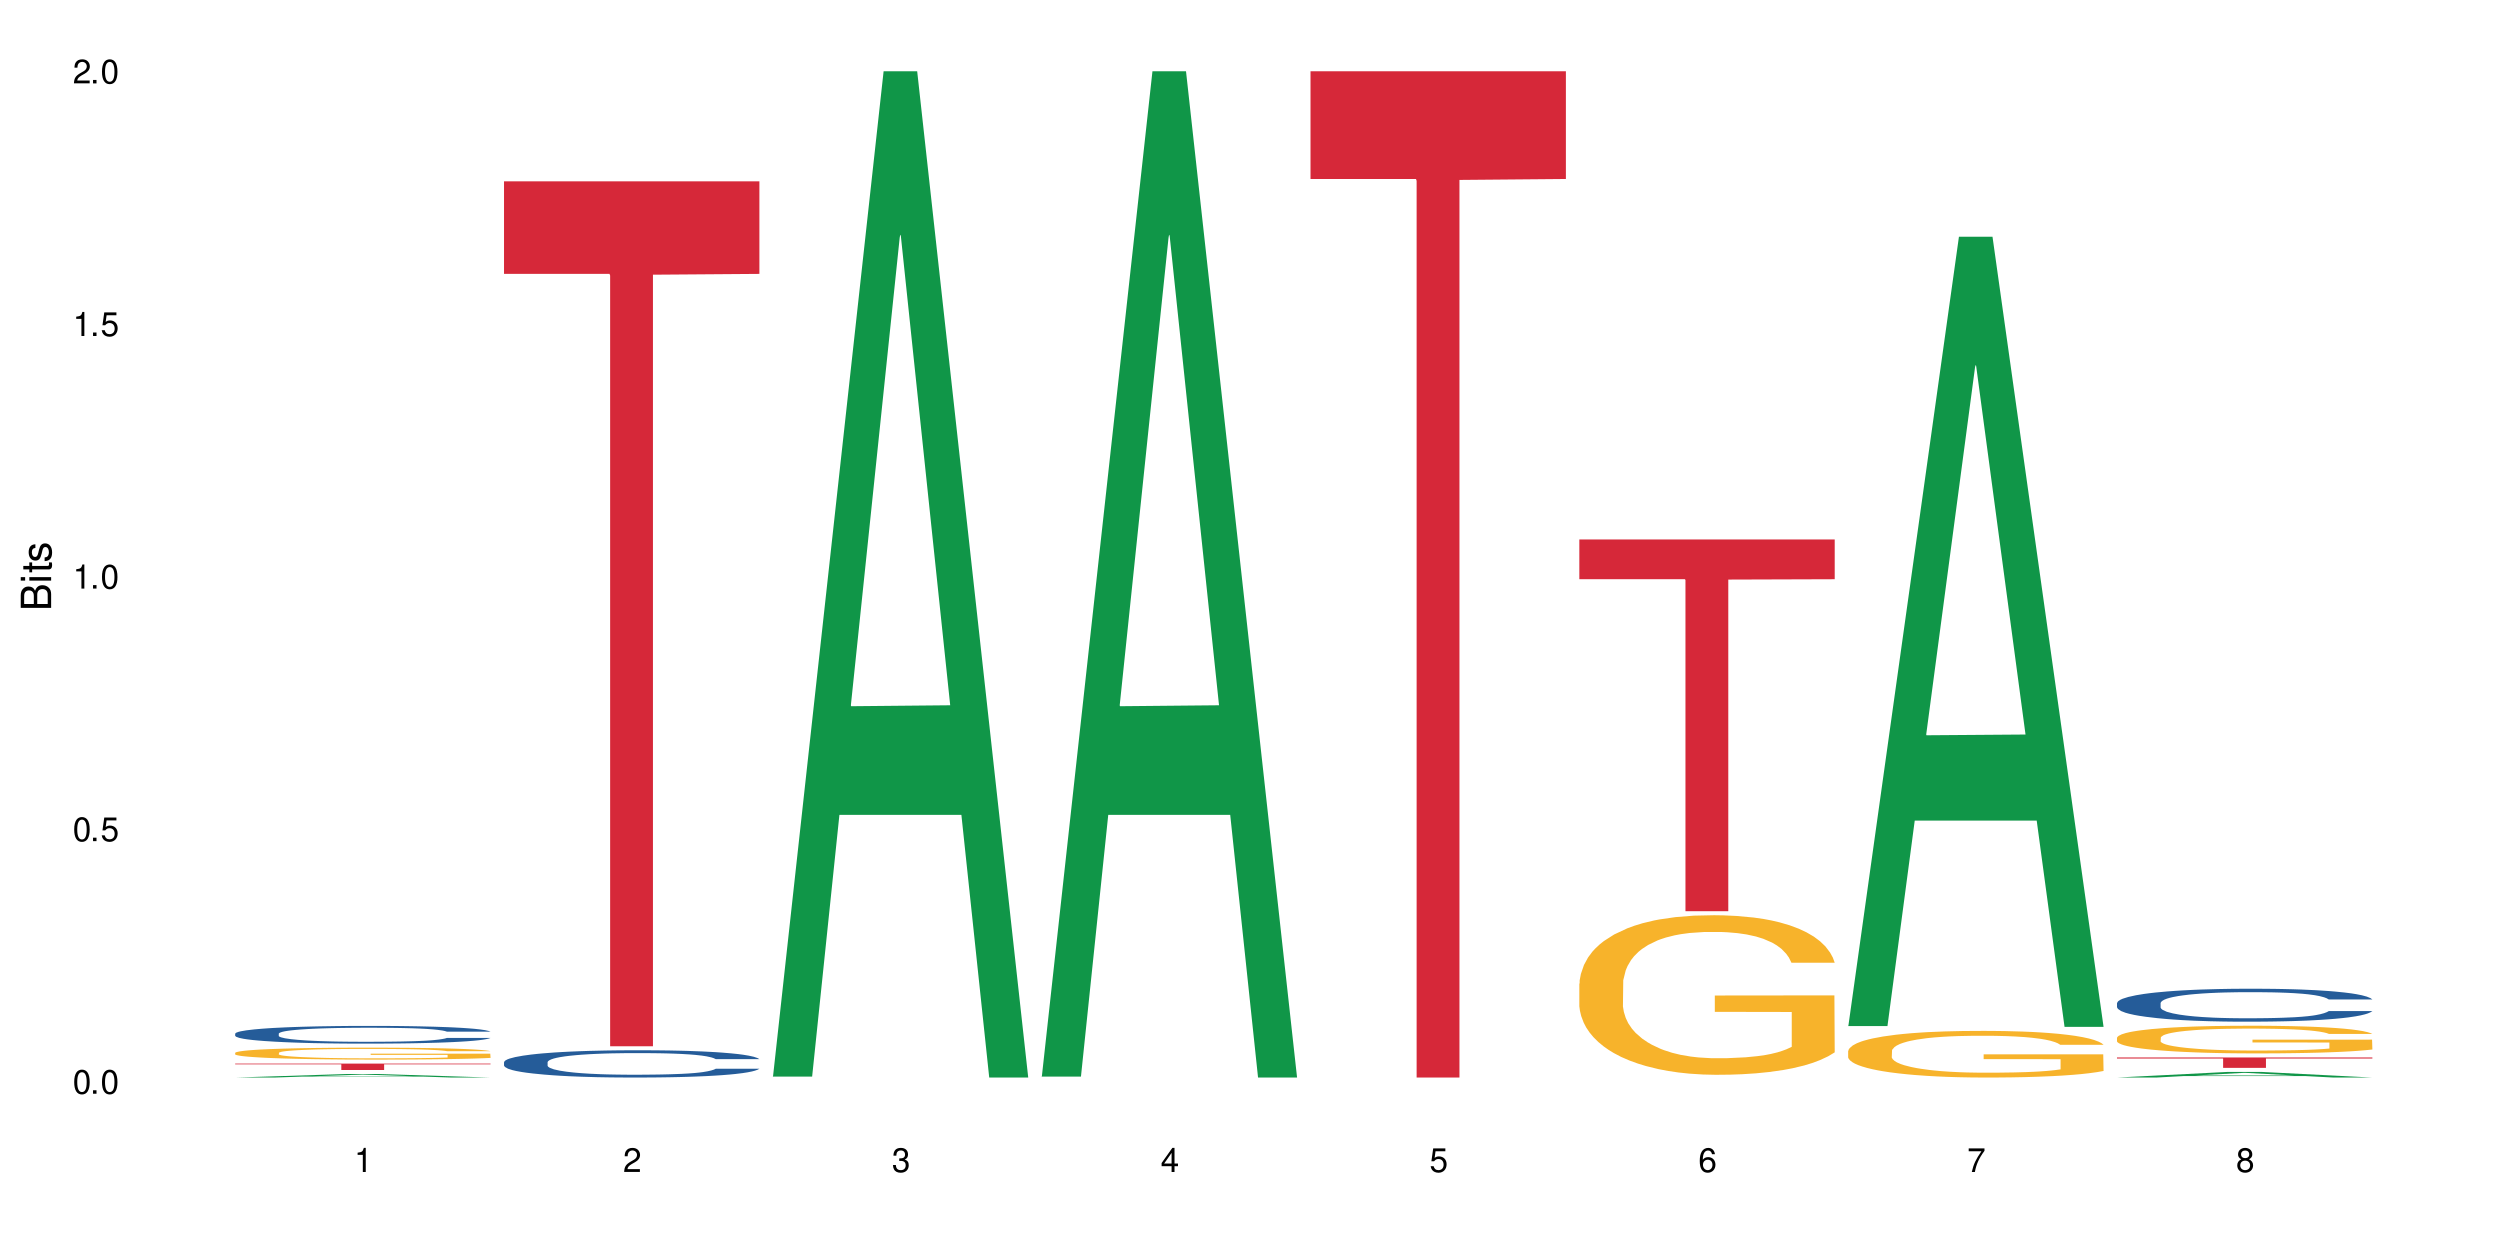 <?xml version="1.0" encoding="UTF-8"?>
<svg xmlns="http://www.w3.org/2000/svg" xmlns:xlink="http://www.w3.org/1999/xlink" width="720" height="360" viewBox="0 0 720 360">
<defs>
<g>
<g id="glyph-0-0">
</g>
<g id="glyph-0-1">
<path d="M 2.641 -6.938 C 2 -6.938 1.422 -6.656 1.078 -6.172 C 0.641 -5.562 0.406 -4.641 0.406 -3.359 C 0.406 -1.016 1.188 0.219 2.641 0.219 C 4.078 0.219 4.859 -1.016 4.859 -3.297 C 4.859 -4.641 4.656 -5.547 4.203 -6.172 C 3.844 -6.656 3.281 -6.938 2.641 -6.938 Z M 2.641 -6.188 C 3.547 -6.188 4 -5.25 4 -3.375 C 4 -1.406 3.562 -0.484 2.625 -0.484 C 1.734 -0.484 1.281 -1.438 1.281 -3.344 C 1.281 -5.25 1.734 -6.188 2.641 -6.188 Z M 2.641 -6.188 "/>
</g>
<g id="glyph-0-2">
<path d="M 1.828 -1 L 0.828 -1 L 0.828 0 L 1.828 0 Z M 1.828 -1 "/>
</g>
<g id="glyph-0-3">
<path d="M 4.562 -6.797 L 1.062 -6.797 L 0.547 -3.094 L 1.328 -3.094 C 1.719 -3.562 2.047 -3.734 2.578 -3.734 C 3.484 -3.734 4.062 -3.109 4.062 -2.094 C 4.062 -1.125 3.484 -0.531 2.578 -0.531 C 1.828 -0.531 1.375 -0.906 1.188 -1.672 L 0.328 -1.672 C 0.453 -1.109 0.547 -0.844 0.75 -0.594 C 1.125 -0.078 1.828 0.219 2.594 0.219 C 3.969 0.219 4.922 -0.781 4.922 -2.219 C 4.922 -3.562 4.031 -4.484 2.719 -4.484 C 2.25 -4.484 1.859 -4.359 1.469 -4.062 L 1.734 -5.969 L 4.562 -5.969 Z M 4.562 -6.797 "/>
</g>
<g id="glyph-0-4">
<path d="M 2.484 -4.938 L 2.484 0 L 3.328 0 L 3.328 -6.938 L 2.766 -6.938 C 2.469 -5.875 2.281 -5.734 0.984 -5.562 L 0.984 -4.938 Z M 2.484 -4.938 "/>
</g>
<g id="glyph-0-5">
<path d="M 4.859 -0.828 L 1.281 -0.828 C 1.359 -1.406 1.672 -1.781 2.5 -2.281 L 3.469 -2.828 C 4.406 -3.344 4.906 -4.062 4.906 -4.906 C 4.906 -5.484 4.672 -6.031 4.266 -6.406 C 3.859 -6.766 3.375 -6.938 2.719 -6.938 C 1.859 -6.938 1.219 -6.625 0.844 -6.031 C 0.609 -5.672 0.5 -5.234 0.484 -4.531 L 1.328 -4.531 C 1.359 -5.016 1.406 -5.281 1.531 -5.516 C 1.75 -5.938 2.188 -6.203 2.703 -6.203 C 3.469 -6.203 4.031 -5.641 4.031 -4.891 C 4.031 -4.344 3.719 -3.859 3.125 -3.516 L 2.234 -3 C 0.812 -2.172 0.406 -1.531 0.328 -0.016 L 4.859 -0.016 Z M 4.859 -0.828 "/>
</g>
<g id="glyph-0-6">
<path d="M 2.125 -3.188 L 2.578 -3.188 C 3.5 -3.188 3.984 -2.766 3.984 -1.922 C 3.984 -1.062 3.469 -0.531 2.594 -0.531 C 1.656 -0.531 1.203 -1 1.156 -2.016 L 0.312 -2.016 C 0.344 -1.453 0.438 -1.094 0.609 -0.781 C 0.953 -0.109 1.625 0.219 2.547 0.219 C 3.953 0.219 4.859 -0.625 4.859 -1.938 C 4.859 -2.828 4.516 -3.297 3.703 -3.594 C 4.344 -3.844 4.656 -4.328 4.656 -5.031 C 4.656 -6.219 3.875 -6.938 2.578 -6.938 C 1.203 -6.938 0.484 -6.172 0.453 -4.703 L 1.297 -4.703 C 1.312 -5.125 1.344 -5.359 1.453 -5.578 C 1.641 -5.969 2.062 -6.203 2.594 -6.203 C 3.344 -6.203 3.797 -5.75 3.797 -5 C 3.797 -4.516 3.609 -4.219 3.25 -4.047 C 3.016 -3.953 2.703 -3.922 2.125 -3.906 Z M 2.125 -3.188 "/>
</g>
<g id="glyph-0-7">
<path d="M 3.141 -1.672 L 3.141 0 L 3.984 0 L 3.984 -1.672 L 4.984 -1.672 L 4.984 -2.438 L 3.984 -2.438 L 3.984 -6.938 L 3.359 -6.938 L 0.266 -2.578 L 0.266 -1.672 Z M 3.141 -2.438 L 1 -2.438 L 3.141 -5.5 Z M 3.141 -2.438 "/>
</g>
<g id="glyph-0-8">
<path d="M 4.781 -5.125 C 4.609 -6.266 3.891 -6.938 2.844 -6.938 C 2.094 -6.938 1.422 -6.578 1.031 -5.953 C 0.594 -5.266 0.406 -4.422 0.406 -3.172 C 0.406 -2 0.578 -1.25 0.984 -0.641 C 1.359 -0.078 1.953 0.219 2.703 0.219 C 3.984 0.219 4.922 -0.75 4.922 -2.094 C 4.922 -3.375 4.062 -4.281 2.844 -4.281 C 2.172 -4.281 1.641 -4.031 1.281 -3.516 C 1.281 -5.234 1.828 -6.188 2.797 -6.188 C 3.391 -6.188 3.797 -5.797 3.938 -5.125 Z M 2.734 -3.531 C 3.547 -3.531 4.062 -2.953 4.062 -2.031 C 4.062 -1.156 3.484 -0.531 2.703 -0.531 C 1.922 -0.531 1.328 -1.188 1.328 -2.078 C 1.328 -2.938 1.906 -3.531 2.734 -3.531 Z M 2.734 -3.531 "/>
</g>
<g id="glyph-0-9">
<path d="M 4.984 -6.797 L 0.438 -6.797 L 0.438 -5.969 L 4.109 -5.969 C 2.5 -3.656 1.828 -2.234 1.328 0 L 2.219 0 C 2.594 -2.172 3.453 -4.047 4.984 -6.094 Z M 4.984 -6.797 "/>
</g>
<g id="glyph-0-10">
<path d="M 3.75 -3.656 C 4.469 -4.094 4.688 -4.438 4.688 -5.078 C 4.688 -6.172 3.844 -6.938 2.641 -6.938 C 1.438 -6.938 0.594 -6.172 0.594 -5.094 C 0.594 -4.438 0.812 -4.094 1.516 -3.656 C 0.734 -3.266 0.359 -2.703 0.359 -1.922 C 0.359 -0.656 1.281 0.219 2.641 0.219 C 3.984 0.219 4.922 -0.656 4.922 -1.922 C 4.922 -2.703 4.531 -3.266 3.75 -3.656 Z M 2.641 -6.188 C 3.359 -6.188 3.812 -5.75 3.812 -5.062 C 3.812 -4.406 3.344 -3.984 2.641 -3.984 C 1.922 -3.984 1.453 -4.406 1.453 -5.078 C 1.453 -5.75 1.922 -6.188 2.641 -6.188 Z M 2.641 -3.266 C 3.484 -3.266 4.062 -2.719 4.062 -1.906 C 4.062 -1.078 3.484 -0.531 2.625 -0.531 C 1.797 -0.531 1.219 -1.094 1.219 -1.906 C 1.219 -2.719 1.781 -3.266 2.641 -3.266 Z M 2.641 -3.266 "/>
</g>
<g id="glyph-1-0">
</g>
<g id="glyph-1-1">
<path d="M 0 -0.953 L 0 -4.891 C 0 -5.719 -0.234 -6.344 -0.734 -6.797 C -1.188 -7.234 -1.812 -7.469 -2.5 -7.469 C -3.547 -7.469 -4.188 -7 -4.625 -5.875 C -4.984 -6.688 -5.625 -7.094 -6.531 -7.094 C -7.172 -7.094 -7.734 -6.859 -8.141 -6.391 C -8.562 -5.922 -8.75 -5.344 -8.75 -4.5 L -8.75 -0.953 Z M -4.984 -2.062 L -7.766 -2.062 L -7.766 -4.219 C -7.766 -4.844 -7.688 -5.203 -7.453 -5.5 C -7.219 -5.812 -6.859 -5.969 -6.375 -5.969 C -5.891 -5.969 -5.531 -5.812 -5.297 -5.5 C -5.062 -5.203 -4.984 -4.844 -4.984 -4.219 Z M -0.984 -2.062 L -4 -2.062 L -4 -4.781 C -4 -5.766 -3.438 -6.359 -2.484 -6.359 C -1.547 -6.359 -0.984 -5.766 -0.984 -4.781 Z M -0.984 -2.062 "/>
</g>
<g id="glyph-1-2">
<path d="M -6.281 -1.797 L -6.281 -0.797 L 0 -0.797 L 0 -1.797 Z M -8.75 -1.797 L -8.75 -0.797 L -7.484 -0.797 L -7.484 -1.797 Z M -8.75 -1.797 "/>
</g>
<g id="glyph-1-3">
<path d="M -6.281 -3.047 L -6.281 -2.016 L -8.016 -2.016 L -8.016 -1.016 L -6.281 -1.016 L -6.281 -0.172 L -5.469 -0.172 L -5.469 -1.016 L -0.719 -1.016 C -0.078 -1.016 0.281 -1.453 0.281 -2.234 C 0.281 -2.5 0.25 -2.719 0.188 -3.047 L -0.641 -3.047 C -0.609 -2.906 -0.594 -2.766 -0.594 -2.562 C -0.594 -2.141 -0.719 -2.016 -1.156 -2.016 L -5.469 -2.016 L -5.469 -3.047 Z M -6.281 -3.047 "/>
</g>
<g id="glyph-1-4">
<path d="M -4.531 -5.25 C -5.766 -5.25 -6.469 -4.422 -6.469 -2.969 C -6.469 -1.516 -5.719 -0.562 -4.547 -0.562 C -3.562 -0.562 -3.094 -1.062 -2.734 -2.562 L -2.516 -3.484 C -2.344 -4.188 -2.094 -4.469 -1.641 -4.469 C -1.047 -4.469 -0.641 -3.875 -0.641 -3 C -0.641 -2.453 -0.797 -2 -1.062 -1.75 C -1.25 -1.594 -1.422 -1.531 -1.875 -1.469 L -1.875 -0.406 C -0.422 -0.453 0.281 -1.266 0.281 -2.922 C 0.281 -4.5 -0.5 -5.516 -1.719 -5.516 C -2.656 -5.516 -3.172 -4.984 -3.469 -3.734 L -3.703 -2.766 C -3.891 -1.953 -4.156 -1.609 -4.594 -1.609 C -5.188 -1.609 -5.547 -2.125 -5.547 -2.938 C -5.547 -3.75 -5.203 -4.172 -4.531 -4.203 Z M -4.531 -5.25 "/>
</g>
</g>
</defs>
<rect x="-72" y="-36" width="864" height="432" fill="rgb(100%, 100%, 100%)" fill-opacity="1"/>
<path fill-rule="nonzero" fill="rgb(6.275%, 58.824%, 28.235%)" fill-opacity="1" d="M 67.73 310.332 L 67.809 310.332 L 99.637 309.32 L 109.301 309.32 L 141.281 310.332 L 130.047 310.332 L 122.031 310.066 L 86.906 310.066 L 79.047 310.332 L 67.73 310.332 L 90.285 309.957 L 118.809 309.957 L 104.586 309.484 L 104.43 309.484 L 104.27 309.488 L 90.207 309.957 L 90.285 309.957 Z M 67.73 310.332 "/>
<path fill-rule="nonzero" fill="rgb(14.51%, 36.078%, 60%)" fill-opacity="1" d="M 67.73 297.684 L 67.82 297.676 L 67.82 297.566 L 68.09 297.387 L 68.719 297.164 L 69.344 297.012 L 70.961 296.734 L 73.203 296.469 L 75.535 296.266 L 77.238 296.145 L 78.766 296.051 L 82.262 295.879 L 84.504 295.789 L 86.926 295.711 L 89.887 295.633 L 92.039 295.586 L 96.883 295.512 L 100.469 295.477 L 103.25 295.465 L 109.262 295.465 L 112.848 295.48 L 115.449 295.504 L 118.32 295.543 L 120.742 295.586 L 124.957 295.688 L 128.727 295.816 L 130.43 295.891 L 133.121 296.035 L 135.184 296.176 L 136.617 296.297 L 138.234 296.469 L 139.668 296.68 L 140.746 296.918 L 141.281 297.117 L 128.727 297.117 L 128.098 296.93 L 127.379 296.785 L 126.035 296.598 L 124.688 296.461 L 122.805 296.324 L 121.102 296.238 L 118.77 296.148 L 116.707 296.094 L 114.555 296.051 L 112.488 296.023 L 108.543 295.996 L 103.969 295.996 L 102.266 296.004 L 98.766 296.043 L 96.883 296.074 L 94.191 296.141 L 92.309 296.199 L 90.066 296.293 L 88.539 296.371 L 86.656 296.492 L 85.312 296.602 L 83.785 296.754 L 82.891 296.871 L 82.082 297 L 81.363 297.156 L 80.828 297.32 L 80.469 297.492 L 80.289 297.66 L 80.289 298.383 L 80.469 298.551 L 80.918 298.746 L 82.082 299.027 L 83.785 299.277 L 85.762 299.473 L 87.645 299.613 L 88.719 299.676 L 90.156 299.75 L 92.398 299.844 L 95.629 299.938 L 97.512 299.977 L 100.383 300.012 L 103.34 300.031 L 107.289 300.031 L 110.785 300.012 L 113.117 299.988 L 115.539 299.953 L 118.859 299.871 L 120.922 299.797 L 122.715 299.711 L 124.062 299.621 L 124.957 299.547 L 126.305 299.402 L 127.379 299.242 L 128.188 299.082 L 128.727 298.922 L 141.281 298.922 L 140.746 299.109 L 139.938 299.289 L 139.129 299.426 L 137.875 299.59 L 136.441 299.734 L 134.375 299.895 L 132.672 300.004 L 130.43 300.121 L 128.367 300.207 L 126.125 300.289 L 122.805 300.379 L 120.652 300.426 L 118.32 300.469 L 115.539 300.508 L 112.043 300.539 L 108.273 300.559 L 104.777 300.562 L 101.008 300.555 L 98.227 300.535 L 94.551 300.492 L 89.977 300.41 L 86.656 300.32 L 84.055 300.23 L 81.812 300.137 L 79.301 300.012 L 76.074 299.809 L 74.098 299.648 L 72.754 299.52 L 71.23 299.336 L 70.152 299.172 L 68.898 298.914 L 68 298.582 L 67.73 298.324 Z M 67.73 297.684 "/>
<path fill-rule="nonzero" fill="rgb(96.863%, 70.196%, 16.863%)" fill-opacity="1" d="M 67.73 303.195 L 67.82 303.195 L 67.82 303.133 L 68.18 302.988 L 69.078 302.797 L 70.242 302.637 L 71.5 302.512 L 72.305 302.445 L 73.652 302.352 L 74.816 302.281 L 77.777 302.141 L 81.543 302.008 L 83.609 301.953 L 85.941 301.898 L 89.258 301.84 L 90.785 301.816 L 95.449 301.766 L 100.738 301.734 L 106.57 301.727 L 109.262 301.73 L 112.938 301.742 L 117.961 301.777 L 120.832 301.809 L 123.074 301.84 L 125.406 301.879 L 128.277 301.941 L 130.969 302.02 L 133.121 302.094 L 135.273 302.188 L 137.066 302.289 L 138.594 302.398 L 139.938 302.527 L 140.746 302.641 L 141.281 302.75 L 128.816 302.75 L 128.098 302.641 L 127.289 302.555 L 125.945 302.449 L 124.598 302.375 L 123.254 302.316 L 120.742 302.234 L 118.59 302.184 L 115.898 302.141 L 113.297 302.113 L 110.336 302.094 L 108.543 302.086 L 103.789 302.086 L 99.484 302.109 L 96.973 302.133 L 95.18 302.16 L 92.668 302.207 L 91.141 302.242 L 90.246 302.27 L 87.555 302.367 L 85.762 302.453 L 84.773 302.512 L 83.52 302.609 L 82.621 302.691 L 81.633 302.816 L 81.098 302.91 L 80.379 303.125 L 80.289 303.688 L 80.559 303.809 L 81.098 303.938 L 81.812 304.051 L 82.891 304.168 L 83.965 304.262 L 85.852 304.383 L 87.465 304.465 L 88.719 304.516 L 91.141 304.602 L 92.129 304.629 L 94.461 304.688 L 96.883 304.73 L 99.844 304.77 L 102.086 304.785 L 105.672 304.801 L 110.246 304.801 L 115.629 304.785 L 119.039 304.758 L 121.371 304.734 L 122.895 304.711 L 124.777 304.676 L 126.125 304.645 L 127.379 304.609 L 128.906 304.559 L 128.906 303.809 L 106.75 303.805 L 106.75 303.453 L 141.195 303.449 L 141.281 304.676 L 139.398 304.762 L 137.066 304.844 L 134.824 304.906 L 132.492 304.961 L 129.176 305.02 L 126.484 305.055 L 122.355 305.102 L 118.59 305.129 L 114.645 305.148 L 111.145 305.156 L 107.02 305.16 L 103.34 305.152 L 99.395 305.137 L 96.254 305.109 L 93.383 305.078 L 90.516 305.039 L 86.926 304.973 L 84.594 304.918 L 82.172 304.852 L 79.75 304.773 L 77.598 304.691 L 76.164 304.625 L 74.727 304.547 L 73.203 304.453 L 71.766 304.348 L 70.691 304.25 L 69.703 304.141 L 68.988 304.039 L 68.27 303.895 L 67.91 303.785 L 67.73 303.688 Z M 67.73 303.195 "/>
<path fill-rule="nonzero" fill="rgb(83.922%, 15.686%, 22.353%)" fill-opacity="1" d="M 67.73 306.324 L 141.281 306.324 L 141.281 306.52 L 110.629 306.523 L 110.629 308.156 L 98.297 308.156 L 98.297 306.523 L 98.117 306.52 L 67.73 306.52 Z M 67.73 306.324 "/>
<path fill-rule="nonzero" fill="rgb(14.51%, 36.078%, 60%)" fill-opacity="1" d="M 145.156 305.895 L 145.242 305.891 L 145.242 305.715 L 145.512 305.445 L 146.141 305.098 L 146.77 304.863 L 148.383 304.438 L 150.625 304.031 L 152.957 303.715 L 154.664 303.527 L 156.188 303.383 L 159.684 303.117 L 161.93 302.98 L 164.352 302.859 L 167.309 302.738 L 169.461 302.664 L 174.305 302.551 L 177.895 302.5 L 180.676 302.48 L 186.684 302.48 L 190.273 302.508 L 192.875 302.543 L 195.742 302.602 L 198.164 302.664 L 202.383 302.824 L 206.148 303.023 L 207.852 303.141 L 210.543 303.363 L 212.605 303.578 L 214.043 303.766 L 215.656 304.031 L 217.094 304.352 L 218.168 304.719 L 218.707 305.027 L 206.148 305.027 L 205.52 304.738 L 204.805 304.516 L 203.457 304.223 L 202.113 304.016 L 200.23 303.809 L 198.523 303.672 L 196.191 303.535 L 194.129 303.449 L 191.977 303.383 L 189.914 303.34 L 185.969 303.297 L 181.391 303.297 L 179.688 303.312 L 176.191 303.367 L 174.305 303.418 L 171.613 303.52 L 169.73 303.613 L 167.488 303.758 L 165.965 303.879 L 164.082 304.066 L 162.734 304.23 L 161.211 304.469 L 160.312 304.648 L 159.508 304.848 L 158.789 305.086 L 158.25 305.336 L 157.891 305.602 L 157.711 305.859 L 157.711 306.973 L 157.891 307.23 L 158.34 307.531 L 159.508 307.969 L 161.211 308.352 L 163.184 308.652 L 165.066 308.867 L 166.145 308.969 L 167.578 309.082 L 169.82 309.227 L 173.051 309.371 L 174.934 309.43 L 177.805 309.484 L 180.766 309.516 L 184.711 309.516 L 188.211 309.484 L 190.543 309.449 L 192.965 309.391 L 196.281 309.27 L 198.344 309.156 L 200.141 309.02 L 201.484 308.883 L 202.383 308.766 L 203.727 308.543 L 204.805 308.301 L 205.609 308.051 L 206.148 307.805 L 218.707 307.805 L 218.168 308.094 L 217.359 308.371 L 216.555 308.582 L 215.297 308.832 L 213.863 309.055 L 211.801 309.305 L 210.094 309.473 L 207.852 309.652 L 205.789 309.785 L 203.547 309.91 L 200.23 310.051 L 198.074 310.125 L 195.742 310.188 L 192.965 310.246 L 189.465 310.297 L 185.699 310.324 L 182.199 310.332 L 178.434 310.316 L 175.652 310.289 L 171.973 310.227 L 167.398 310.094 L 164.082 309.961 L 161.48 309.824 L 159.238 309.68 L 156.727 309.484 L 153.496 309.168 L 151.523 308.926 L 150.176 308.723 L 148.652 308.445 L 147.574 308.191 L 146.32 307.793 L 145.422 307.281 L 145.156 306.887 Z M 145.156 305.895 "/>
<path fill-rule="nonzero" fill="rgb(83.922%, 15.686%, 22.353%)" fill-opacity="1" d="M 145.156 52.215 L 218.707 52.215 L 218.707 78.879 L 188.051 79.113 L 188.051 301.316 L 175.719 301.316 L 175.719 79.348 L 175.539 78.879 L 145.156 78.879 Z M 145.156 52.215 "/>
<path fill-rule="nonzero" fill="rgb(6.275%, 58.824%, 28.235%)" fill-opacity="1" d="M 222.578 310.059 L 222.656 309.789 L 254.48 20.527 L 264.148 20.527 L 296.129 310.332 L 284.895 310.332 L 276.879 234.684 L 241.75 234.684 L 233.895 310.059 L 222.578 310.059 L 245.129 203.391 L 273.656 203.117 L 259.434 67.875 L 259.273 67.602 L 259.117 68.418 L 245.051 203.117 L 245.129 203.391 Z M 222.578 310.059 "/>
<path fill-rule="nonzero" fill="rgb(6.275%, 58.824%, 28.235%)" fill-opacity="1" d="M 300 310.059 L 300.078 309.789 L 331.906 20.527 L 341.57 20.527 L 373.555 310.332 L 362.316 310.332 L 354.301 234.684 L 319.176 234.684 L 311.316 310.059 L 300 310.059 L 322.555 203.391 L 351.078 203.117 L 336.855 67.875 L 336.699 67.602 L 336.543 68.418 L 322.477 203.117 L 322.555 203.391 Z M 300 310.059 "/>
<path fill-rule="nonzero" fill="rgb(83.922%, 15.686%, 22.353%)" fill-opacity="1" d="M 377.426 20.527 L 450.977 20.527 L 450.977 51.547 L 420.324 51.82 L 420.324 310.332 L 407.988 310.332 L 407.988 52.094 L 407.809 51.547 L 377.426 51.547 Z M 377.426 20.527 "/>
<path fill-rule="nonzero" fill="rgb(96.863%, 70.196%, 16.863%)" fill-opacity="1" d="M 454.848 283.266 L 454.938 283.227 L 454.938 282.387 L 455.297 280.496 L 456.191 277.895 L 457.359 275.754 L 458.613 274.074 L 459.422 273.195 L 460.77 271.934 L 461.934 271.012 L 464.895 269.121 L 468.66 267.359 L 470.723 266.605 L 473.055 265.891 L 476.375 265.094 L 477.898 264.801 L 482.562 264.129 L 487.855 263.707 L 493.688 263.582 L 496.379 263.625 L 500.055 263.793 L 505.078 264.254 L 507.949 264.672 L 510.191 265.094 L 512.523 265.637 L 515.395 266.477 L 518.086 267.484 L 520.238 268.492 L 522.391 269.75 L 524.184 271.094 L 525.711 272.562 L 527.055 274.328 L 527.863 275.797 L 528.398 277.266 L 515.934 277.266 L 515.215 275.797 L 514.406 274.664 L 513.062 273.277 L 511.715 272.27 L 510.371 271.473 L 507.859 270.383 L 505.707 269.711 L 503.016 269.121 L 500.414 268.746 L 497.453 268.492 L 495.66 268.41 L 490.906 268.41 L 486.602 268.703 L 484.09 269.039 L 482.297 269.375 L 479.785 270.004 L 478.258 270.508 L 477.363 270.844 L 474.672 272.145 L 472.879 273.32 L 471.891 274.117 L 470.633 275.375 L 469.738 276.508 L 468.75 278.188 L 468.211 279.449 L 467.496 282.301 L 467.406 289.855 L 467.676 291.453 L 468.211 293.172 L 468.93 294.684 L 470.008 296.277 L 471.082 297.496 L 472.965 299.133 L 474.582 300.223 L 475.836 300.938 L 478.258 302.07 L 479.246 302.449 L 481.578 303.203 L 484 303.793 L 486.961 304.293 L 489.203 304.547 L 492.789 304.758 L 497.363 304.758 L 502.746 304.504 L 506.156 304.168 L 508.488 303.832 L 510.012 303.539 L 511.895 303.078 L 513.242 302.656 L 514.496 302.195 L 516.023 301.484 L 516.023 291.453 L 493.867 291.41 L 493.867 286.707 L 528.309 286.668 L 528.398 303.078 L 526.516 304.211 L 524.184 305.301 L 521.941 306.141 L 519.609 306.855 L 516.289 307.652 L 513.602 308.156 L 509.473 308.742 L 505.707 309.121 L 501.758 309.375 L 498.262 309.5 L 494.137 309.543 L 490.457 309.457 L 486.512 309.207 L 483.371 308.871 L 480.5 308.449 L 477.633 307.906 L 474.043 307.023 L 471.711 306.309 L 469.289 305.43 L 466.867 304.379 L 464.715 303.246 L 463.281 302.363 L 461.844 301.355 L 460.32 300.098 L 458.883 298.672 L 457.809 297.371 L 456.82 295.902 L 456.102 294.516 L 455.387 292.625 L 455.027 291.117 L 454.848 289.816 Z M 454.848 283.266 "/>
<path fill-rule="nonzero" fill="rgb(83.922%, 15.686%, 22.353%)" fill-opacity="1" d="M 454.848 155.359 L 528.398 155.359 L 528.398 166.816 L 497.746 166.918 L 497.746 262.418 L 485.414 262.418 L 485.414 167.02 L 485.234 166.816 L 454.848 166.816 Z M 454.848 155.359 "/>
<path fill-rule="nonzero" fill="rgb(6.275%, 58.824%, 28.235%)" fill-opacity="1" d="M 532.27 295.516 L 532.352 295.301 L 564.176 68.172 L 573.84 68.172 L 605.824 295.73 L 594.586 295.73 L 586.57 236.328 L 551.445 236.328 L 543.586 295.516 L 532.27 295.516 L 554.824 211.758 L 583.348 211.543 L 569.125 105.352 L 568.969 105.137 L 568.812 105.777 L 554.746 211.543 L 554.824 211.758 Z M 532.27 295.516 "/>
<path fill-rule="nonzero" fill="rgb(96.863%, 70.196%, 16.863%)" fill-opacity="1" d="M 532.27 302.648 L 532.359 302.637 L 532.359 302.391 L 532.719 301.84 L 533.617 301.078 L 534.781 300.453 L 536.039 299.961 L 536.844 299.703 L 538.191 299.336 L 539.355 299.066 L 542.316 298.512 L 546.086 297.996 L 548.148 297.777 L 550.48 297.566 L 553.797 297.336 L 555.324 297.25 L 559.988 297.055 L 565.281 296.93 L 571.109 296.895 L 573.801 296.906 L 577.48 296.953 L 582.5 297.09 L 585.371 297.211 L 587.613 297.336 L 589.945 297.496 L 592.816 297.738 L 595.508 298.035 L 597.66 298.328 L 599.812 298.699 L 601.609 299.09 L 603.133 299.52 L 604.477 300.035 L 605.285 300.465 L 605.824 300.895 L 593.355 300.895 L 592.637 300.465 L 591.832 300.133 L 590.484 299.727 L 589.141 299.434 L 587.793 299.199 L 585.281 298.883 L 583.129 298.684 L 580.438 298.512 L 577.836 298.402 L 574.879 298.328 L 573.082 298.305 L 568.328 298.305 L 564.023 298.391 L 561.512 298.488 L 559.719 298.586 L 557.207 298.77 L 555.684 298.918 L 554.785 299.016 L 552.094 299.398 L 550.301 299.742 L 549.312 299.973 L 548.059 300.344 L 547.16 300.672 L 546.176 301.164 L 545.637 301.531 L 544.918 302.367 L 544.828 304.578 L 545.098 305.043 L 545.637 305.547 L 546.355 305.988 L 547.43 306.453 L 548.508 306.809 L 550.391 307.289 L 552.004 307.609 L 553.262 307.816 L 555.684 308.148 L 556.668 308.258 L 559 308.48 L 561.422 308.652 L 564.383 308.797 L 566.625 308.871 L 570.215 308.934 L 574.789 308.934 L 580.168 308.859 L 583.578 308.762 L 585.91 308.664 L 587.434 308.578 L 589.32 308.441 L 590.664 308.32 L 591.922 308.184 L 593.445 307.977 L 593.445 305.043 L 571.289 305.031 L 571.289 303.656 L 605.734 303.645 L 605.824 308.441 L 603.941 308.773 L 601.609 309.094 L 599.363 309.34 L 597.031 309.547 L 593.715 309.781 L 591.023 309.926 L 586.898 310.098 L 583.129 310.211 L 579.184 310.285 L 575.684 310.32 L 571.559 310.332 L 567.883 310.309 L 563.934 310.234 L 560.797 310.137 L 557.926 310.012 L 555.055 309.855 L 551.465 309.598 L 549.133 309.387 L 546.711 309.129 L 544.289 308.824 L 542.137 308.492 L 540.703 308.234 L 539.266 307.938 L 537.742 307.57 L 536.309 307.152 L 535.23 306.773 L 534.246 306.344 L 533.527 305.938 L 532.809 305.387 L 532.449 304.945 L 532.27 304.562 Z M 532.27 302.648 "/>
<path fill-rule="nonzero" fill="rgb(6.275%, 58.824%, 28.235%)" fill-opacity="1" d="M 609.695 310.332 L 609.773 310.328 L 641.598 308.711 L 651.266 308.711 L 683.246 310.332 L 672.008 310.332 L 663.996 309.91 L 628.867 309.91 L 621.012 310.332 L 609.695 310.332 L 632.246 309.734 L 660.773 309.734 L 646.551 308.977 L 646.391 308.977 L 646.234 308.98 L 632.168 309.734 L 632.246 309.734 Z M 609.695 310.332 "/>
<path fill-rule="nonzero" fill="rgb(14.51%, 36.078%, 60%)" fill-opacity="1" d="M 609.695 288.887 L 609.785 288.879 L 609.785 288.672 L 610.055 288.34 L 610.68 287.926 L 611.309 287.641 L 612.922 287.129 L 615.164 286.633 L 617.5 286.25 L 619.203 286.027 L 620.727 285.852 L 624.227 285.531 L 626.469 285.367 L 628.891 285.219 L 631.852 285.07 L 634.004 284.984 L 638.848 284.848 L 642.434 284.785 L 645.215 284.762 L 651.223 284.762 L 654.812 284.793 L 657.414 284.836 L 660.285 284.906 L 662.707 284.984 L 666.922 285.176 L 670.688 285.418 L 672.395 285.559 L 675.086 285.828 L 677.148 286.086 L 678.582 286.312 L 680.195 286.633 L 681.633 287.023 L 682.707 287.465 L 683.246 287.84 L 670.688 287.84 L 670.062 287.492 L 669.344 287.223 L 667.996 286.867 L 666.652 286.617 L 664.77 286.363 L 663.066 286.199 L 660.734 286.035 L 658.668 285.93 L 656.516 285.852 L 654.453 285.801 L 650.508 285.75 L 645.934 285.75 L 644.227 285.766 L 640.73 285.836 L 638.848 285.895 L 636.156 286.016 L 634.273 286.129 L 632.027 286.305 L 630.504 286.449 L 628.621 286.676 L 627.273 286.875 L 625.75 287.16 L 624.852 287.379 L 624.047 287.621 L 623.328 287.906 L 622.789 288.211 L 622.43 288.531 L 622.254 288.844 L 622.254 290.188 L 622.43 290.5 L 622.879 290.863 L 624.047 291.395 L 625.75 291.852 L 627.723 292.219 L 629.605 292.477 L 630.684 292.598 L 632.117 292.738 L 634.363 292.91 L 637.59 293.086 L 639.473 293.152 L 642.344 293.223 L 645.305 293.258 L 649.25 293.258 L 652.75 293.223 L 655.082 293.18 L 657.504 293.109 L 660.82 292.965 L 662.887 292.824 L 664.68 292.66 L 666.023 292.496 L 666.922 292.355 L 668.266 292.086 L 669.344 291.793 L 670.152 291.488 L 670.688 291.195 L 683.246 291.195 L 682.707 291.539 L 681.902 291.879 L 681.094 292.129 L 679.84 292.434 L 678.402 292.703 L 676.34 293.008 L 674.637 293.207 L 672.395 293.422 L 670.332 293.586 L 668.086 293.734 L 664.77 293.91 L 662.617 293.996 L 660.285 294.074 L 657.504 294.141 L 654.004 294.203 L 650.238 294.238 L 646.738 294.246 L 642.973 294.23 L 640.191 294.195 L 636.516 294.117 L 631.941 293.961 L 628.621 293.797 L 626.02 293.633 L 623.777 293.457 L 621.266 293.223 L 618.035 292.84 L 616.062 292.547 L 614.719 292.305 L 613.191 291.965 L 612.117 291.664 L 610.859 291.176 L 609.965 290.562 L 609.695 290.086 Z M 609.695 288.887 "/>
<path fill-rule="nonzero" fill="rgb(96.863%, 70.196%, 16.863%)" fill-opacity="1" d="M 609.695 298.824 L 609.785 298.816 L 609.785 298.672 L 610.145 298.344 L 611.039 297.891 L 612.207 297.52 L 613.461 297.23 L 614.27 297.078 L 615.613 296.859 L 616.781 296.699 L 619.742 296.371 L 623.508 296.066 L 625.57 295.934 L 627.902 295.812 L 631.223 295.672 L 632.746 295.621 L 637.41 295.504 L 642.703 295.434 L 648.535 295.41 L 651.223 295.418 L 654.902 295.445 L 659.926 295.527 L 662.797 295.602 L 665.039 295.672 L 667.371 295.766 L 670.242 295.914 L 672.93 296.086 L 675.086 296.262 L 677.238 296.48 L 679.031 296.715 L 680.555 296.969 L 681.902 297.273 L 682.707 297.527 L 683.246 297.781 L 670.777 297.781 L 670.062 297.527 L 669.254 297.332 L 667.91 297.09 L 666.562 296.918 L 665.219 296.777 L 662.707 296.59 L 660.555 296.473 L 657.863 296.371 L 655.262 296.305 L 652.301 296.262 L 650.508 296.246 L 645.754 296.246 L 641.449 296.297 L 638.938 296.355 L 637.141 296.414 L 634.629 296.523 L 633.105 296.609 L 632.207 296.668 L 629.52 296.895 L 627.723 297.098 L 626.738 297.238 L 625.48 297.457 L 624.586 297.652 L 623.598 297.941 L 623.059 298.16 L 622.344 298.656 L 622.254 299.965 L 622.52 300.242 L 623.059 300.539 L 623.777 300.805 L 624.852 301.078 L 625.93 301.289 L 627.812 301.574 L 629.43 301.762 L 630.684 301.887 L 633.105 302.082 L 634.094 302.148 L 636.426 302.281 L 638.848 302.383 L 641.805 302.469 L 644.047 302.512 L 647.637 302.551 L 652.211 302.551 L 657.594 302.504 L 661 302.449 L 663.332 302.391 L 664.859 302.34 L 666.742 302.258 L 668.086 302.184 L 669.344 302.105 L 670.867 301.98 L 670.867 300.242 L 648.715 300.234 L 648.715 299.422 L 683.156 299.414 L 683.246 302.258 L 681.363 302.453 L 679.031 302.645 L 676.789 302.789 L 674.457 302.914 L 671.137 303.051 L 668.445 303.141 L 664.32 303.242 L 660.555 303.305 L 656.605 303.352 L 653.109 303.371 L 648.98 303.379 L 645.305 303.363 L 641.359 303.32 L 638.219 303.262 L 635.348 303.191 L 632.477 303.094 L 628.891 302.941 L 626.559 302.82 L 624.137 302.664 L 621.715 302.484 L 619.562 302.289 L 618.125 302.133 L 616.691 301.961 L 615.164 301.742 L 613.73 301.496 L 612.656 301.27 L 611.668 301.016 L 610.949 300.773 L 610.234 300.445 L 609.875 300.184 L 609.695 299.957 Z M 609.695 298.824 "/>
<path fill-rule="nonzero" fill="rgb(83.922%, 15.686%, 22.353%)" fill-opacity="1" d="M 609.695 304.543 L 683.246 304.543 L 683.246 304.863 L 652.594 304.867 L 652.594 307.547 L 640.258 307.547 L 640.258 304.871 L 640.082 304.863 L 609.695 304.863 Z M 609.695 304.543 "/>
<g fill="rgb(0%, 0%, 0%)" fill-opacity="1">
<use xlink:href="#glyph-0-1" x="20.965" y="314.993"/>
<use xlink:href="#glyph-0-2" x="25.965" y="314.993"/>
<use xlink:href="#glyph-0-1" x="28.965" y="314.993"/>
</g>
<g fill="rgb(0%, 0%, 0%)" fill-opacity="1">
<use xlink:href="#glyph-0-1" x="20.965" y="242.251"/>
<use xlink:href="#glyph-0-2" x="25.965" y="242.251"/>
<use xlink:href="#glyph-0-3" x="28.965" y="242.251"/>
</g>
<g fill="rgb(0%, 0%, 0%)" fill-opacity="1">
<use xlink:href="#glyph-0-4" x="20.965" y="169.509"/>
<use xlink:href="#glyph-0-2" x="25.965" y="169.509"/>
<use xlink:href="#glyph-0-1" x="28.965" y="169.509"/>
</g>
<g fill="rgb(0%, 0%, 0%)" fill-opacity="1">
<use xlink:href="#glyph-0-4" x="20.965" y="96.767"/>
<use xlink:href="#glyph-0-2" x="25.965" y="96.767"/>
<use xlink:href="#glyph-0-3" x="28.965" y="96.767"/>
</g>
<g fill="rgb(0%, 0%, 0%)" fill-opacity="1">
<use xlink:href="#glyph-0-5" x="20.965" y="24.024"/>
<use xlink:href="#glyph-0-2" x="25.965" y="24.024"/>
<use xlink:href="#glyph-0-1" x="28.965" y="24.024"/>
</g>
<g fill="rgb(0%, 0%, 0%)" fill-opacity="1">
<use xlink:href="#glyph-0-4" x="102.008" y="337.532"/>
</g>
<g fill="rgb(0%, 0%, 0%)" fill-opacity="1">
<use xlink:href="#glyph-0-5" x="179.43" y="337.532"/>
</g>
<g fill="rgb(0%, 0%, 0%)" fill-opacity="1">
<use xlink:href="#glyph-0-6" x="256.855" y="337.532"/>
</g>
<g fill="rgb(0%, 0%, 0%)" fill-opacity="1">
<use xlink:href="#glyph-0-7" x="334.277" y="337.532"/>
</g>
<g fill="rgb(0%, 0%, 0%)" fill-opacity="1">
<use xlink:href="#glyph-0-3" x="411.699" y="337.532"/>
</g>
<g fill="rgb(0%, 0%, 0%)" fill-opacity="1">
<use xlink:href="#glyph-0-8" x="489.125" y="337.532"/>
</g>
<g fill="rgb(0%, 0%, 0%)" fill-opacity="1">
<use xlink:href="#glyph-0-9" x="566.547" y="337.532"/>
</g>
<g fill="rgb(0%, 0%, 0%)" fill-opacity="1">
<use xlink:href="#glyph-0-10" x="643.969" y="337.532"/>
</g>
<g fill="rgb(0%, 0%, 0%)" fill-opacity="1">
<use xlink:href="#glyph-1-1" x="14.725" y="176.012"/>
<use xlink:href="#glyph-1-2" x="14.725" y="168.012"/>
<use xlink:href="#glyph-1-3" x="14.725" y="165.012"/>
<use xlink:href="#glyph-1-4" x="14.725" y="162.012"/>
</g>
</svg>
